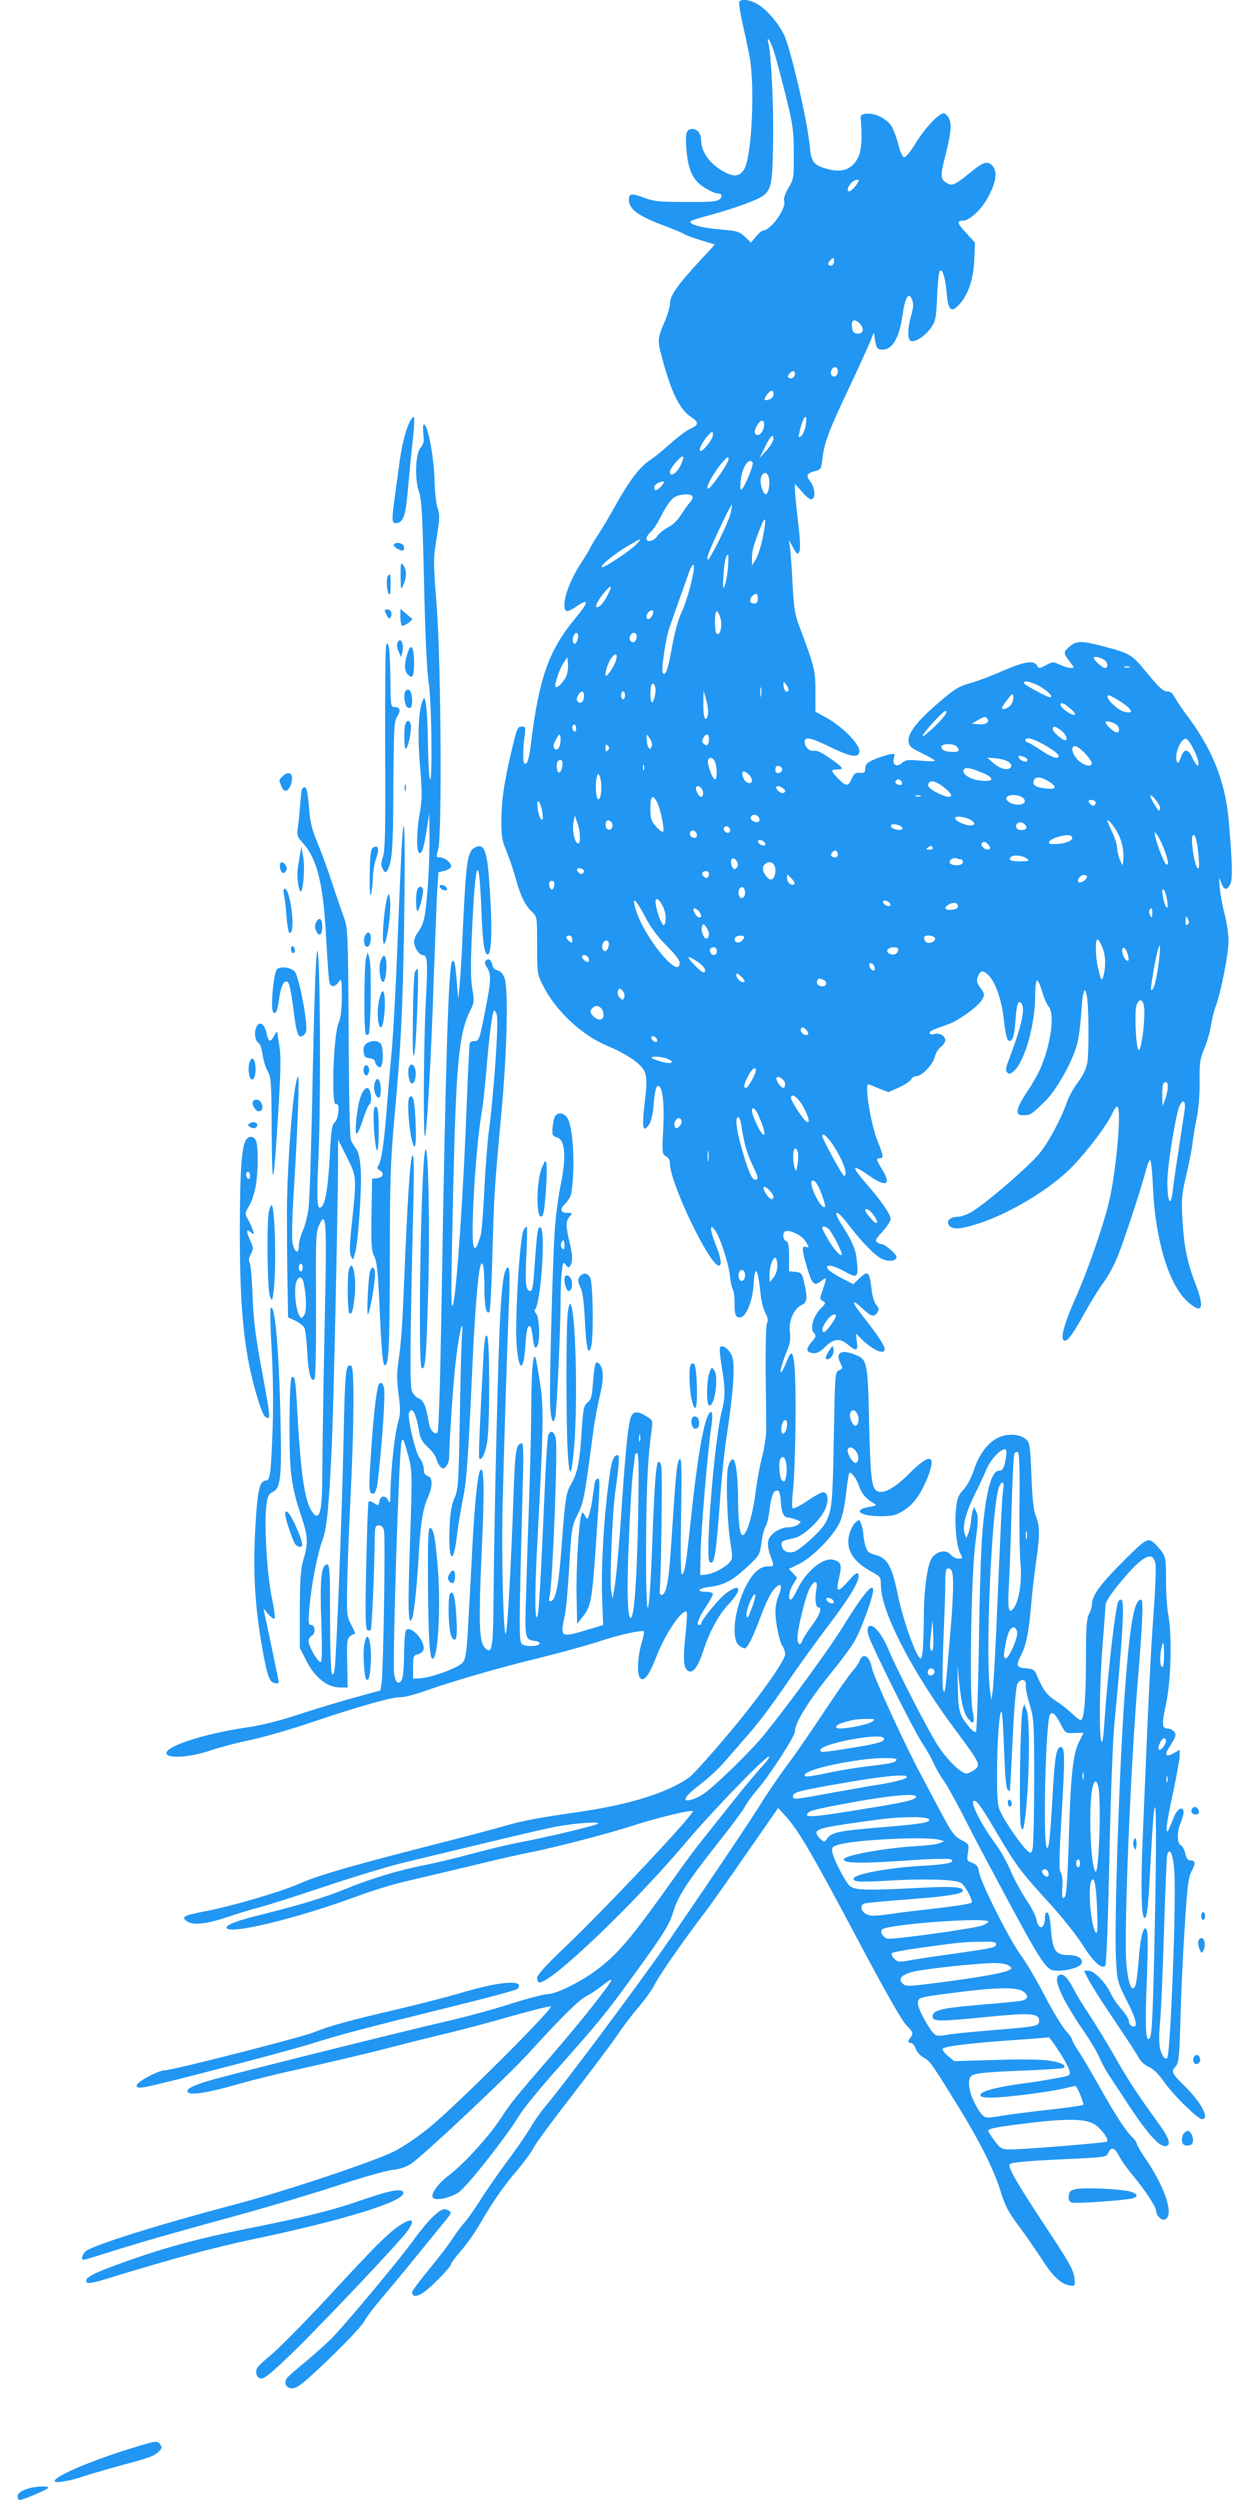 <?xml version="1.0" standalone="no"?>
<!DOCTYPE svg PUBLIC "-//W3C//DTD SVG 20010904//EN"
 "http://www.w3.org/TR/2001/REC-SVG-20010904/DTD/svg10.dtd">
<svg version="1.0" xmlns="http://www.w3.org/2000/svg"
 width="640pt" height="1280pt" viewBox="0 0 640 1280"
 preserveAspectRatio="xMidYMid meet">
<g transform="translate(0,1280) scale(0.1,-0.1)"
fill="#2196f3" stroke="none">
<path d="M3785 12791 c-3 -5 4 -52 15 -103 12 -51 28 -129 37 -173 29 -150 13
-512 -26 -580 -25 -44 -61 -44 -128 0 -56 37 -92 93 -93 143 0 37 -18 62 -45
62 -32 0 -38 -25 -30 -113 10 -102 33 -150 91 -187 26 -16 56 -30 65 -30 26 0
31 -16 12 -31 -12 -11 -54 -14 -172 -13 -135 0 -164 3 -215 22 -64 24 -76 22
-76 -12 0 -48 52 -85 190 -135 45 -17 87 -35 94 -40 6 -5 44 -19 84 -31 l72
-22 -82 -89 c-110 -119 -148 -174 -148 -213 0 -17 -12 -58 -26 -91 -38 -88
-39 -97 -14 -188 47 -176 89 -262 147 -301 42 -27 41 -42 0 -60 -18 -7 -64
-41 -103 -76 -38 -34 -86 -73 -106 -86 -51 -33 -107 -106 -174 -227 -31 -56
-73 -127 -93 -157 -20 -30 -39 -62 -42 -71 -4 -8 -25 -43 -48 -78 -48 -75 -81
-159 -81 -206 0 -42 12 -44 63 -9 64 43 62 22 -6 -60 -136 -163 -187 -306
-228 -639 -10 -86 -21 -118 -35 -105 -7 8 -7 72 1 131 7 54 7 57 -13 57 -23 0
-26 -8 -57 -142 -35 -151 -47 -238 -48 -333 0 -86 3 -109 25 -160 14 -33 35
-95 47 -138 25 -93 50 -143 85 -176 26 -24 26 -26 26 -171 0 -143 1 -148 30
-206 64 -128 198 -254 328 -308 91 -38 162 -84 185 -120 20 -30 21 -68 6 -187
-6 -49 -8 -96 -5 -106 7 -17 9 -16 26 5 12 14 21 47 25 90 8 88 13 112 25 112
22 0 32 -87 26 -217 -7 -126 -6 -132 13 -143 13 -6 21 -21 21 -36 0 -101 203
-524 251 -524 16 0 10 43 -16 105 -13 33 -24 69 -24 80 0 19 1 19 19 -3 24
-29 69 -164 77 -233 3 -30 10 -63 16 -73 5 -11 9 -44 8 -75 -1 -55 9 -74 36
-64 27 11 56 86 61 161 7 114 22 95 37 -50 3 -31 14 -72 24 -91 13 -25 15 -40
8 -52 -5 -10 -8 -117 -7 -254 2 -130 3 -261 3 -291 0 -30 -9 -91 -20 -135 -12
-44 -28 -133 -36 -197 -15 -112 -45 -208 -65 -208 -14 0 -22 62 -23 180 -2
187 -22 257 -50 173 -14 -44 -7 -285 12 -401 11 -66 10 -74 -7 -93 -25 -27
-83 -57 -120 -61 l-29 -3 2 115 c3 123 36 516 54 638 11 73 6 100 -12 72 -28
-44 -60 -235 -93 -550 -25 -235 -31 -270 -46 -270 -5 0 -6 133 -3 295 4 198 3
295 -4 295 -15 0 -21 -50 -38 -310 -17 -263 -22 -311 -36 -358 -12 -37 -35
-38 -31 -1 7 62 14 610 8 633 -4 15 -10 24 -15 22 -12 -8 -20 -106 -32 -430
-18 -477 -36 -401 -30 124 3 216 9 331 27 467 7 51 6 52 -27 72 -45 28 -67 26
-79 -5 -13 -34 -27 -162 -45 -434 -16 -237 -31 -402 -42 -460 l-7 -35 -7 40
c-8 48 6 399 21 505 20 143 23 190 13 190 -23 0 -33 -31 -47 -142 -25 -186
-39 -442 -33 -590 l5 -138 -82 -25 c-109 -33 -126 -33 -126 3 0 15 5 43 10 62
6 19 17 132 24 250 12 207 14 217 43 275 31 61 35 81 79 415 7 58 23 144 35
192 22 92 20 146 -6 168 -17 14 -21 0 -30 -110 -4 -61 -10 -78 -27 -91 -19
-15 -22 -31 -30 -145 -9 -155 -21 -215 -52 -269 -28 -48 -32 -70 -51 -327 -15
-198 -29 -268 -54 -276 -10 -3 -12 3 -7 24 16 76 42 751 32 807 -8 41 -30 49
-40 15 -3 -13 -11 -126 -16 -253 -23 -518 -31 -658 -40 -674 -12 -21 -12 137
0 359 32 594 35 715 16 832 -9 62 -20 122 -23 133 -13 39 -22 -57 -23 -240 0
-99 -5 -304 -10 -455 -5 -151 -13 -376 -16 -500 -8 -244 -8 -244 46 -252 14
-1 24 -7 23 -13 -4 -15 -72 -18 -90 -3 -17 14 -16 78 3 796 5 156 4 232 -3
232 -31 0 -36 -34 -44 -273 -11 -320 -29 -654 -38 -697 -12 -55 -24 363 -18
635 6 265 22 783 33 1058 5 122 3 177 -4 177 -20 0 -31 -66 -41 -250 -11 -198
-30 -996 -34 -1427 -2 -277 -7 -307 -44 -270 -30 29 -33 129 -17 485 15 324
13 446 -6 426 -13 -14 -28 -151 -40 -364 -5 -107 -15 -285 -21 -395 -8 -162
-14 -205 -28 -225 -19 -27 -157 -79 -221 -83 l-35 -2 0 60 c0 55 2 60 25 65
14 3 27 15 29 25 8 42 -59 119 -88 101 -7 -5 -11 -48 -12 -114 -1 -120 -8
-157 -29 -157 -10 0 -17 15 -22 45 -9 67 25 1149 38 1189 7 22 12 10 35 -75
20 -77 20 -87 8 -445 -12 -348 -9 -436 12 -382 10 26 25 177 34 338 9 148 21
224 45 276 26 59 26 105 0 112 -14 4 -20 14 -20 35 0 16 -9 41 -21 56 -22 27
-64 208 -55 232 15 38 37 -4 52 -96 5 -34 16 -53 45 -80 21 -19 41 -47 44 -62
4 -15 14 -33 22 -40 12 -10 18 -9 29 7 8 10 14 30 14 44 1 102 22 405 36 514
19 148 38 214 29 102 -3 -38 -8 -230 -11 -425 -6 -327 -8 -358 -27 -400 -14
-32 -22 -74 -25 -147 -8 -177 19 -208 38 -43 6 52 20 136 30 185 19 87 27 202
50 710 11 227 25 414 36 468 13 61 24 20 24 -85 0 -105 9 -152 26 -135 4 4 11
134 15 289 9 316 9 329 46 728 30 328 37 645 15 697 -9 19 -22 33 -35 35 -12
2 -23 12 -25 23 -6 29 -20 41 -33 28 -9 -9 -8 -18 5 -37 22 -34 20 -69 -9
-217 -30 -152 -32 -159 -56 -159 -11 0 -22 -6 -24 -12 -2 -7 -9 -143 -15 -303
-16 -438 -52 -974 -70 -1032 -12 -39 -12 21 0 567 15 668 29 820 89 939 19 37
20 46 9 110 -9 54 -9 126 0 320 12 251 24 334 35 261 3 -19 9 -102 12 -185 6
-160 14 -216 31 -222 19 -6 25 113 14 296 -13 235 -27 279 -80 251 -37 -20
-44 -74 -60 -415 -5 -121 -13 -251 -17 -290 l-7 -70 -8 94 c-7 90 -12 110 -23
99 -19 -18 -34 -527 -55 -1793 -6 -357 -14 -613 -20 -619 -15 -15 -39 12 -45
53 -13 80 -26 112 -51 121 -13 5 -29 22 -35 37 -11 28 -10 232 7 948 5 190 3
267 -4 260 -12 -11 -26 -230 -42 -625 -11 -264 -14 -315 -31 -438 -8 -53 -7
-98 2 -162 10 -77 10 -97 -4 -147 -17 -60 -36 -241 -38 -353 0 -55 -2 -61 -11
-42 -14 28 -42 25 -46 -6 -3 -22 -5 -22 -27 -8 -13 9 -26 12 -28 8 -3 -4 -8
-152 -12 -328 -6 -243 -4 -323 5 -329 6 -4 14 -4 18 0 6 6 18 278 21 478 1 50
3 57 21 57 13 0 22 -9 26 -27 8 -30 -3 -710 -12 -776 l-6 -42 -142 -39 c-77
-21 -206 -61 -286 -87 -91 -30 -188 -54 -260 -64 -217 -32 -415 -97 -408 -133
6 -28 127 -19 230 17 48 16 135 39 195 51 59 12 200 52 313 90 252 85 412 130
459 130 20 0 68 12 106 25 141 51 405 128 605 176 113 28 250 66 305 84 97 33
222 61 232 52 2 -3 -3 -31 -13 -63 -20 -71 -24 -158 -6 -176 19 -20 46 15 82
108 43 116 136 252 156 231 3 -3 0 -59 -7 -124 -13 -125 -9 -170 18 -180 23
-9 48 26 74 105 34 103 77 182 130 239 72 76 62 113 -14 55 -35 -25 -127 -138
-127 -154 0 -5 -5 -8 -11 -8 -16 0 -1 39 37 96 19 28 34 56 34 62 0 7 -15 12
-35 12 -54 0 -41 18 18 25 75 10 115 31 191 101 64 60 66 62 75 128 5 37 15
74 21 81 7 8 16 49 21 92 10 73 21 97 44 90 6 -2 11 -28 13 -57 3 -56 15 -80
38 -80 7 0 25 -5 41 -11 27 -10 27 -11 9 -25 -11 -8 -34 -14 -50 -14 -43 0
-94 -34 -102 -67 -5 -17 -1 -45 9 -74 22 -60 22 -59 -12 -59 -41 0 -77 -33
-112 -101 -60 -120 -77 -274 -34 -305 11 -8 23 -14 27 -14 15 0 44 58 84 167
24 64 50 118 68 137 35 38 45 23 22 -35 -9 -21 -16 -56 -16 -77 0 -56 19 -154
36 -179 8 -12 14 -31 14 -42 0 -35 -148 -242 -309 -430 -84 -100 -166 -190
-182 -201 -109 -78 -300 -138 -558 -176 -215 -31 -300 -47 -388 -73 -37 -11
-210 -57 -383 -101 -411 -105 -571 -152 -669 -195 -93 -41 -345 -115 -477
-140 -111 -21 -127 -29 -100 -50 31 -24 98 -18 208 19 57 19 132 42 168 51 36
9 184 56 330 105 146 49 330 105 410 124 542 131 694 167 765 181 96 20 247
31 225 17 -17 -11 -280 -73 -410 -97 -47 -9 -150 -34 -230 -55 -80 -22 -192
-49 -250 -60 -131 -26 -274 -69 -410 -125 -104 -42 -230 -80 -426 -129 -115
-28 -174 -50 -174 -65 0 -41 358 45 668 160 75 28 186 62 247 76 60 14 209 49
330 78 121 30 258 61 305 70 128 25 390 93 522 135 128 42 306 85 315 77 11
-12 -439 -491 -652 -694 -103 -98 -145 -145 -145 -160 0 -13 6 -23 13 -23 64
0 489 408 750 718 131 156 414 448 424 438 4 -4 -11 -25 -34 -49 -22 -23 -94
-109 -159 -191 -66 -83 -137 -173 -159 -200 -23 -28 -81 -107 -130 -176 -225
-317 -292 -396 -404 -479 -83 -61 -205 -121 -248 -121 -17 0 -102 -22 -187
-49 -85 -28 -237 -69 -338 -92 -189 -43 -1035 -254 -1168 -291 -107 -29 -150
-48 -150 -65 0 -24 92 -12 255 35 77 22 205 54 285 71 185 41 414 95 510 121
41 11 149 38 240 60 91 21 253 64 360 95 107 30 201 54 210 52 19 -5 -461
-485 -610 -610 -65 -54 -138 -104 -192 -132 -106 -53 -561 -205 -823 -274
-388 -102 -733 -211 -758 -239 -18 -19 -23 -42 -9 -42 4 0 43 11 87 25 171 55
353 107 674 195 183 50 428 123 542 161 115 38 238 73 273 78 45 5 77 16 104
35 65 45 490 444 597 562 183 200 258 273 299 295 23 11 60 37 84 56 23 19 42
31 42 26 0 -16 -146 -201 -289 -367 -218 -253 -220 -255 -279 -345 -62 -93
-186 -229 -263 -288 -55 -41 -95 -96 -83 -114 11 -19 87 -4 132 26 42 28 242
281 312 396 19 31 96 126 171 211 235 265 263 298 403 491 168 230 193 271
216 347 22 72 72 149 229 348 67 84 128 167 137 185 9 17 36 55 60 82 68 80
194 275 194 300 0 44 67 153 188 303 109 137 124 161 162 258 94 242 54 232
-104 -24 -70 -114 -281 -403 -406 -557 -68 -83 -254 -264 -307 -299 -21 -14
-50 -28 -65 -31 -51 -13 -31 20 46 78 41 31 98 84 127 118 30 34 72 83 94 108
77 87 122 146 226 296 56 83 151 214 210 292 116 152 164 235 154 262 -5 13
-15 7 -49 -31 -57 -65 -68 -63 -50 13 16 68 11 83 -31 93 -51 13 -139 -60
-182 -151 -14 -29 -29 -53 -34 -53 -16 0 -9 44 12 79 l20 33 -21 23 -21 22 55
27 c64 31 172 141 204 208 14 28 26 82 34 151 6 59 14 107 18 107 13 0 38 -35
49 -71 12 -36 39 -67 75 -86 17 -9 14 -12 -22 -18 -88 -15 -53 -47 52 -48 62
0 81 4 118 26 51 30 89 80 124 164 52 127 18 138 -90 29 -72 -72 -129 -105
-162 -92 -31 12 -37 62 -44 346 -7 318 -9 330 -72 354 -72 29 -102 11 -75 -44
13 -24 12 -27 -7 -36 -21 -9 -21 -17 -27 -349 -6 -332 -9 -367 -42 -431 -21
-41 -132 -142 -164 -150 -32 -8 -57 6 -61 34 -3 21 3 24 65 37 42 8 123 82
153 138 25 47 22 97 -6 97 -8 0 -45 -20 -81 -45 -37 -25 -71 -41 -75 -37 -4 4
-3 48 3 97 5 50 11 205 12 345 2 244 -5 350 -22 350 -5 0 -16 -20 -25 -45 -10
-25 -21 -47 -26 -50 -11 -7 6 53 31 112 14 34 18 57 13 93 -7 56 20 119 60
138 29 13 32 34 13 117 -11 46 -14 50 -45 53 l-32 3 0 75 c0 57 -4 76 -15 80
-17 7 -20 40 -5 49 19 11 79 -16 100 -45 24 -34 25 -41 5 -34 -21 8 -19 -20 6
-102 27 -91 37 -101 72 -74 32 25 32 23 10 -42 -17 -47 -17 -50 0 -59 16 -9
15 -13 -11 -39 -38 -37 -56 -104 -35 -125 13 -13 12 -19 -12 -46 -30 -37 -28
-53 8 -57 19 -2 36 6 62 32 43 43 75 46 117 11 42 -36 52 -32 45 16 l-5 42 36
-36 c56 -53 112 -75 112 -44 0 16 -44 83 -110 165 -62 79 -64 98 -5 43 47 -44
61 -47 79 -18 7 12 6 21 -7 35 -9 10 -19 41 -23 68 -12 106 -18 113 -66 67
l-29 -28 -64 33 c-35 18 -66 40 -69 48 -9 24 32 16 90 -17 64 -36 70 -30 61
57 -6 58 -21 94 -76 181 -50 78 -32 87 25 13 76 -100 146 -171 182 -187 37
-15 72 -9 72 12 0 14 -59 65 -76 65 -5 0 -15 4 -23 9 -12 8 -7 18 27 55 23 25
42 54 42 64 0 24 -45 90 -120 176 -85 98 -82 111 11 46 88 -62 115 -47 64 35
-29 47 -30 55 -10 55 20 0 19 10 -10 83 -37 90 -72 306 -47 295 4 -1 28 -11
54 -22 l47 -18 55 25 c31 14 59 33 62 42 3 8 15 15 26 15 28 0 87 62 94 99 4
18 17 40 30 50 13 10 24 26 24 34 0 23 -27 40 -55 33 -15 -4 -25 -2 -25 4 0
11 11 16 93 45 57 20 158 94 177 129 12 24 11 29 -10 58 -18 24 -21 36 -14 56
13 36 28 37 58 6 36 -40 65 -127 76 -228 5 -49 14 -94 20 -100 20 -20 34 14
39 98 6 87 15 111 32 86 19 -29 -3 -122 -68 -292 -14 -37 -15 -50 -5 -60 9 -9
17 -7 36 11 54 51 106 239 106 381 0 45 4 80 10 80 5 0 17 -26 26 -57 9 -32
24 -66 33 -77 33 -37 12 -193 -44 -321 -12 -27 -43 -81 -68 -118 -26 -38 -47
-79 -47 -93 0 -20 5 -24 32 -24 34 0 39 3 113 76 54 54 132 192 158 281 9 28
19 104 23 167 7 115 18 146 29 84 10 -51 11 -288 2 -339 -5 -30 -22 -66 -47
-99 -22 -29 -47 -74 -56 -99 -32 -92 -94 -207 -143 -268 -52 -63 -260 -244
-340 -294 -25 -16 -59 -29 -77 -29 -40 0 -62 -23 -44 -45 17 -21 55 -19 136 6
168 51 390 185 498 300 83 87 174 210 200 266 10 23 23 40 27 37 21 -12 -2
-291 -37 -461 -23 -114 -114 -379 -179 -523 -55 -124 -77 -202 -58 -213 16
-10 45 29 107 142 32 57 75 127 97 156 22 29 55 90 73 136 32 79 122 354 146
447 6 23 14 42 19 42 4 0 11 -62 14 -137 11 -268 81 -500 176 -586 77 -70 91
-38 41 92 -42 108 -59 195 -66 331 -6 102 -3 127 19 220 14 58 28 130 32 160
3 30 13 91 22 135 10 47 16 125 15 189 -1 96 2 116 25 170 14 33 29 86 33 116
5 30 15 75 25 99 27 74 65 267 65 333 0 35 -9 97 -20 138 -11 41 -22 102 -25
135 -5 57 -5 58 7 27 15 -40 28 -43 46 -11 14 26 12 107 -7 330 -17 192 -81
356 -202 520 -32 42 -65 91 -74 108 -11 22 -23 31 -40 31 -19 0 -43 22 -101
93 -83 100 -84 101 -241 142 -98 25 -125 24 -160 -8 -29 -26 -29 -31 3 -73 25
-33 26 -34 6 -34 -12 0 -37 8 -56 17 -34 16 -37 15 -71 -3 -34 -18 -37 -18
-46 -1 -16 28 -64 20 -178 -29 -58 -26 -131 -53 -161 -61 -64 -17 -89 -34
-191 -124 -93 -83 -132 -137 -127 -176 2 -23 13 -33 65 -58 34 -16 65 -34 70
-39 4 -4 -27 -5 -70 -1 -66 6 -81 5 -97 -10 -27 -25 -52 -13 -44 21 7 26 6 27
-25 21 -18 -4 -53 -16 -77 -26 -35 -16 -44 -25 -44 -45 0 -21 -4 -24 -27 -23
-23 2 -31 -4 -42 -30 -18 -41 -29 -41 -69 0 -39 40 -40 47 -7 47 43 0 35 10
-60 74 -22 15 -48 25 -57 22 -22 -5 -48 19 -48 45 0 29 29 24 131 -26 109 -53
149 -58 149 -19 0 35 -88 124 -165 167 l-60 33 0 104 c0 110 -4 123 -83 335
-22 58 -28 95 -34 215 -4 80 -10 163 -13 185 l-6 40 22 -39 c19 -35 22 -37 31
-22 7 12 5 61 -6 155 -9 75 -16 149 -16 165 l0 29 38 -43 c23 -27 43 -41 50
-36 19 11 14 61 -9 90 -24 31 -19 43 24 54 30 8 32 12 38 63 9 82 32 144 139
369 53 113 103 223 111 245 12 35 14 37 16 15 8 -62 13 -70 42 -70 50 0 86 61
102 177 13 92 32 122 49 78 8 -21 7 -40 -5 -80 -19 -68 -20 -124 -1 -131 22
-8 73 26 103 68 23 34 26 49 31 155 2 65 8 125 13 133 12 23 30 -33 36 -112 7
-84 22 -100 58 -64 49 49 79 131 83 233 l4 91 -46 50 c-45 48 -49 62 -16 62
34 0 95 57 127 117 43 79 51 131 26 162 -25 30 -47 24 -117 -34 -79 -64 -93
-70 -122 -50 -29 19 -30 34 -5 133 30 120 34 160 21 193 -7 16 -20 29 -29 29
-25 0 -100 -81 -146 -158 -22 -37 -47 -67 -55 -67 -9 0 -20 24 -31 67 -9 36
-26 80 -37 96 -27 37 -83 64 -125 60 -27 -3 -32 -7 -30 -28 8 -95 4 -160 -12
-193 -29 -62 -79 -83 -156 -63 -71 19 -85 35 -92 109 -13 141 -100 514 -135
584 -30 57 -79 115 -124 146 -41 27 -91 36 -103 18z m178 -256 c9 -27 35 -126
59 -220 38 -154 42 -182 42 -300 1 -125 0 -132 -27 -177 -18 -30 -26 -55 -22
-67 12 -38 -69 -151 -108 -151 -6 0 -22 -14 -36 -31 l-26 -31 -31 30 c-29 27
-40 30 -125 37 -102 8 -175 30 -149 45 8 4 60 20 114 34 54 15 135 41 180 59
118 47 120 51 124 304 4 184 -9 452 -24 513 -12 45 13 8 29 -45z m431 -667
c-13 -23 -37 -48 -46 -48 -13 0 -9 22 9 42 18 20 48 25 37 6z m-124 -408 c0
-11 -7 -20 -15 -20 -18 0 -19 12 -3 28 16 16 18 15 18 -8z m135 -320 c22 -25
13 -52 -17 -48 -18 2 -24 11 -26 36 -4 37 15 43 43 12z m-115 -239 c0 -24 -18
-37 -31 -24 -13 13 -1 43 17 43 8 0 14 -9 14 -19z m-220 -15 c0 -18 -17 -29
-30 -21 -8 5 -7 11 1 21 15 18 29 18 29 0z m-110 -105 c0 -11 -9 -23 -21 -26
-28 -9 -31 -3 -13 23 19 27 34 28 34 3z m165 -160 c-4 -22 -14 -46 -22 -53
-15 -11 -16 -10 -10 17 16 81 45 114 32 36z m-213 -2 c-4 -32 -28 -57 -43 -42
-8 8 -6 20 6 42 18 36 41 36 37 0z m-262 -47 c0 -21 -55 -90 -65 -80 -8 8 11
45 38 76 25 27 27 27 27 4z m310 -20 c0 -10 -16 -36 -35 -58 l-36 -39 22 45
c33 68 49 85 49 52z m-478 -140 c-20 -38 -52 -56 -52 -28 0 20 63 92 68 77 2
-6 -5 -28 -16 -49z m248 35 c0 -8 -23 -47 -52 -88 -36 -51 -54 -69 -56 -57 -3
17 41 91 81 136 24 26 27 27 27 9z m124 -15 c6 -10 -39 -121 -55 -136 -9 -8
-10 2 -7 41 6 68 43 125 62 95z m84 -86 c4 -34 -5 -76 -17 -76 -15 0 -32 56
-25 84 9 36 38 31 42 -8z m-553 -36 c-22 -24 -35 -26 -35 -5 0 9 10 19 23 24
30 12 34 5 12 -19z m160 -51 c4 -6 -2 -20 -13 -32 -11 -12 -31 -41 -46 -64
-15 -25 -42 -51 -64 -62 -22 -11 -46 -31 -56 -45 -17 -27 -56 -36 -56 -13 0 8
10 23 23 35 13 12 34 44 47 70 33 67 59 102 84 112 30 12 74 12 81 -1z m195
-90 c-14 -53 -109 -243 -117 -235 -3 3 0 20 7 38 25 64 113 248 117 244 2 -2
-1 -23 -7 -47z m165 -122 c-9 -45 -25 -95 -36 -112 l-19 -30 0 36 c0 38 9 72
43 157 28 71 33 51 12 -51z m-646 -33 c-31 -33 -171 -126 -178 -118 -9 8 64
68 134 109 71 42 76 43 44 9z m468 -121 c-3 -38 -11 -79 -17 -93 -8 -20 -10
-10 -6 50 4 72 12 110 24 110 2 0 2 -30 -1 -67z m-178 -30 c-14 -74 -38 -153
-64 -209 -13 -28 -34 -105 -45 -170 -20 -113 -32 -146 -46 -131 -11 10 15 186
36 241 16 45 45 128 97 274 20 56 33 53 22 -5z m-438 -110 c-21 -42 -48 -70
-58 -60 -6 7 19 50 50 84 29 32 32 22 8 -24z m769 -18 c0 -18 -5 -25 -20 -25
-22 0 -26 20 -8 38 19 19 28 14 28 -13z m-540 -86 c-12 -22 -30 -25 -30 -6 0
17 21 38 32 31 4 -3 3 -14 -2 -25z m349 -15 c11 -39 -2 -90 -19 -79 -13 8 -13
115 0 115 5 0 14 -16 19 -36z m-729 -91 c0 -10 -4 -24 -9 -32 -12 -19 -24 3
-16 29 8 25 25 26 25 3z m300 -2 c0 -24 -18 -37 -31 -24 -13 13 -1 43 17 43 8
0 14 -9 14 -19z m-105 -118 c-6 -27 -42 -83 -52 -83 -10 0 6 59 23 85 22 33
38 32 29 -2z m2503 -5 c15 -13 16 -38 0 -38 -14 0 -58 40 -58 52 0 11 39 1 58
-14z m-2758 -78 c-13 -32 -47 -66 -56 -57 -8 8 22 97 44 127 l17 25 3 -34 c2
-18 -2 -46 -8 -61z m2883 43 c-7 -2 -19 -2 -25 0 -7 3 -2 5 12 5 14 0 19 -2
13 -5z m-1746 -116 c-6 -19 -22 -6 -25 20 -2 27 -2 27 13 8 8 -10 14 -23 12
-28z m1296 13 c40 -25 61 -50 42 -50 -12 0 -124 60 -130 70 -13 21 43 9 88
-20z m-1979 5 c7 -19 -3 -73 -15 -81 -5 -3 -9 18 -9 45 0 49 12 67 24 36z
m543 -47 c-2 -13 -4 -5 -4 17 -1 22 1 32 4 23 2 -10 2 -28 0 -40z m-907 -2 c0
-28 -17 -43 -32 -28 -7 7 -6 17 1 31 16 28 31 27 31 -3z m210 4 c0 -11 -4 -20
-10 -20 -5 0 -10 9 -10 20 0 11 5 20 10 20 6 0 10 -9 10 -20z m425 -97 c-11
-49 -25 -20 -24 50 l1 72 14 -50 c8 -27 12 -60 9 -72z m1549 46 c-16 -18 -44
-26 -44 -13 0 3 12 22 28 42 25 33 27 34 30 13 2 -12 -4 -31 -14 -42z m558 22
c67 -42 78 -69 24 -55 -41 10 -109 84 -78 84 4 0 29 -13 54 -29z m-250 -41
c23 -20 28 -30 17 -30 -19 0 -69 37 -69 51 0 17 19 9 52 -21z m-641 -27 c-15
-27 -110 -118 -116 -111 -7 7 103 128 116 128 6 0 6 -7 0 -17z m215 -24 c11
-18 -11 -31 -47 -27 l-34 3 30 17 c36 21 42 21 51 7z m662 -31 c15 -13 16 -38
0 -38 -14 0 -58 40 -58 52 0 11 39 1 58 -14z m-2768 -19 c0 -11 -4 -17 -10
-14 -5 3 -10 13 -10 21 0 8 5 14 10 14 6 0 10 -9 10 -21z m2484 -10 c23 -18
36 -49 20 -49 -15 0 -64 43 -64 56 0 19 13 18 44 -7z m-2564 -46 c0 -38 -16
-61 -30 -47 -9 9 -8 20 4 43 20 38 26 39 26 4z m468 -29 c-6 -31 -23 -18 -26
21 -3 39 -3 40 13 17 9 -12 15 -29 13 -38z m292 33 c0 -30 -10 -40 -26 -26
-10 8 -11 16 -3 30 14 26 29 24 29 -4z m1693 -18 c55 -28 97 -58 97 -70 0 -19
-35 -8 -92 31 -33 22 -64 40 -69 40 -5 0 -9 5 -9 10 0 16 27 12 73 -11z m783
-25 c25 -46 38 -94 26 -94 -5 0 -17 18 -27 40 -22 49 -43 49 -60 0 -10 -28
-14 -32 -20 -17 -14 34 23 122 48 114 7 -2 22 -21 33 -43z m-2994 -16 c-9 -9
-12 -7 -12 12 0 19 3 21 12 12 9 -9 9 -15 0 -24z m1786 20 c19 -19 14 -28 -17
-28 -39 0 -61 9 -61 26 0 18 61 19 78 2z m657 -35 c19 -20 35 -42 35 -50 0
-23 -40 -14 -71 16 -31 31 -39 71 -14 71 8 0 30 -16 50 -37z m-311 -19 c9 -3
16 -10 16 -15 0 -14 -26 -10 -40 6 -13 16 -3 20 24 9z m-1584 -23 c12 -24 13
-91 1 -91 -14 0 -44 86 -35 101 9 15 23 10 34 -10z m1508 -5 c12 -12 13 -19 5
-27 -16 -16 -57 -4 -90 27 l-28 25 49 -4 c26 -3 55 -12 64 -21z m-2288 -5 c0
-28 -11 -52 -21 -45 -10 6 -12 48 -2 57 12 13 23 7 23 -12z m417 -33 c-3 -7
-5 -2 -5 12 0 14 2 19 5 13 2 -7 2 -19 0 -25z m708 2 c0 -8 -8 -16 -17 -18
-13 -2 -18 3 -18 18 0 15 5 20 18 18 9 -2 17 -10 17 -18z m1033 -20 c58 -26
47 -45 -21 -36 -53 6 -95 35 -82 56 8 14 40 7 103 -20z m-1204 -6 c9 -8 16
-22 16 -30 0 -21 -28 -17 -40 5 -21 40 -6 55 24 25z m-755 -59 c1 -46 -10 -80
-20 -63 -10 16 -12 89 -2 114 6 16 7 16 14 -2 4 -10 8 -32 8 -49z m2289 25
c47 -29 41 -44 -14 -37 -51 5 -70 18 -61 41 8 22 35 20 75 -4z m-753 -1 c10
-15 -1 -23 -20 -15 -9 3 -13 10 -10 16 8 13 22 13 30 -1z m188 -10 c28 -15 67
-50 67 -61 0 -14 -29 -9 -70 12 -43 22 -54 35 -45 50 8 13 21 13 48 -1z
m-1203 -50 c0 -11 -4 -19 -10 -19 -13 0 -32 38 -25 51 10 14 35 -9 35 -32z
m420 11 c0 -6 -6 -10 -14 -10 -16 0 -38 24 -30 33 9 8 44 -11 44 -23z m693
-27 c-7 -2 -19 -2 -25 0 -7 3 -2 5 12 5 14 0 19 -2 13 -5z m522 -6 c24 -18 11
-37 -24 -37 -33 0 -67 23 -57 38 10 16 58 15 81 -1z m705 -53 c0 -8 -2 -14 -5
-14 -8 0 -45 63 -45 75 1 16 50 -44 50 -61z m-2576 29 c18 -36 40 -142 31
-151 -4 -4 -20 8 -36 26 -25 28 -29 40 -29 92 0 65 11 76 34 33z m2246 -2 c0
-4 -3 -11 -7 -14 -8 -9 -34 13 -28 24 6 9 35 1 35 -10z m-2833 -52 c4 -34 3
-41 -7 -33 -6 6 -14 31 -17 55 -4 34 -3 41 7 33 6 -6 14 -31 17 -55z m1111
-32 c4 -18 -14 -22 -37 -8 -7 5 -10 14 -6 20 10 17 39 9 43 -12z m-919 -90 c1
-26 -3 -37 -11 -35 -17 6 -29 66 -22 108 l7 35 12 -35 c8 -19 14 -52 14 -73z
m2010 79 c13 -14 13 -16 -1 -21 -20 -8 -88 20 -88 36 0 16 69 4 89 -15z
m-1845 -13 c8 -19 -8 -38 -23 -29 -16 10 -13 46 3 46 8 0 17 -8 20 -17z m2591
-52 c22 -45 30 -89 26 -141 -3 -25 -3 -25 -16 5 -8 17 -14 44 -15 60 0 17 -11
54 -25 83 -14 30 -25 56 -25 59 0 15 35 -27 55 -66z m-476 46 c13 -16 5 -27
-20 -27 -21 0 -33 15 -24 30 9 14 31 12 44 -3z m-645 -3 c9 -3 16 -10 16 -16
0 -14 -53 -5 -58 10 -4 13 16 16 42 6z m-869 -14 c11 -17 -5 -32 -21 -19 -7 6
-11 15 -8 20 7 12 21 11 29 -1z m-167 -33 c2 -10 -3 -17 -12 -17 -18 0 -29 16
-21 31 9 14 29 6 33 -14z m2392 -74 c22 -58 26 -88 11 -78 -11 6 -47 98 -56
142 -6 27 -6 27 9 9 9 -11 25 -44 36 -73z m-470 56 c0 -18 -58 -34 -107 -30
-22 2 -14 18 15 29 52 21 92 21 92 1z m647 -94 c4 -53 3 -67 -6 -59 -15 14
-35 140 -26 162 11 27 25 -20 32 -103z m-2219 67 c3 -9 -2 -13 -14 -10 -9 1
-19 9 -22 16 -3 9 2 13 14 10 9 -1 19 -9 22 -16z m1140 -4 c16 -16 15 -28 -2
-28 -17 0 -38 24 -29 33 9 10 17 9 31 -5z m-283 -18 c3 -6 -4 -10 -17 -10 -18
0 -20 2 -8 10 19 12 18 12 25 0z m-485 -36 c0 -14 -21 -19 -33 -7 -9 9 13 34
24 27 5 -3 9 -12 9 -20z m966 -19 c17 -13 15 -14 -33 -15 -49 0 -63 7 -46 23
12 12 59 7 79 -8z m-1479 -39 c-4 -9 -11 -16 -16 -16 -13 0 -24 37 -15 51 10
16 38 -16 31 -35z m1144 34 c5 0 9 -7 9 -15 0 -18 -55 -21 -66 -4 -8 14 16 31
34 24 8 -3 18 -5 23 -5z m-951 -55 c0 -43 -21 -62 -42 -37 -24 27 -28 50 -13
66 25 24 55 8 55 -29z m-980 -4 c0 -4 -3 -11 -7 -14 -8 -9 -34 13 -28 24 6 9
35 1 35 -10z m640 -14 c0 -8 -3 -17 -7 -20 -9 -9 -34 13 -27 24 8 14 34 11 34
-4z m437 -53 c-12 -13 -37 6 -37 28 l0 22 22 -21 c12 -13 19 -25 15 -29z
m1497 32 c-6 -15 -34 -30 -42 -22 -10 11 9 36 27 36 14 0 19 -5 15 -14z
m-2726 -38 c-2 -13 -7 -23 -13 -23 -5 0 -11 10 -13 23 -2 15 2 22 13 22 11 0
15 -7 13 -22z m977 -38 c0 -27 -22 -39 -31 -16 -8 22 3 49 19 43 6 -2 12 -14
12 -27z m2161 -40 c5 -32 3 -42 -4 -35 -6 6 -14 30 -18 55 -5 32 -3 42 4 35 6
-5 14 -30 18 -55z m-2570 -66 c3 -18 3 -42 -1 -51 -6 -16 -8 -15 -20 8 -18 34
-35 106 -26 114 10 11 40 -34 47 -71z m-104 -16 c30 -57 64 -104 111 -150 40
-40 67 -75 67 -87 0 -95 -190 139 -228 282 -17 61 4 42 50 -45z m1256 64 c3
-9 -2 -13 -14 -10 -9 1 -19 9 -22 16 -3 9 2 13 14 10 9 -1 19 -9 22 -16z m347
-12 c0 -10 -12 -16 -32 -18 -36 -4 -44 11 -15 27 23 14 47 9 47 -9z m-1321
-33 c15 -24 -3 -35 -20 -13 -8 11 -14 24 -14 29 0 13 22 3 34 -16z m2316 -4
c-1 -24 -2 -26 -11 -10 -5 9 -7 22 -4 27 10 17 15 11 15 -17z m181 -56 c-8 -8
-11 -3 -11 19 1 25 2 27 11 11 8 -14 8 -22 0 -30z m-2451 -49 c0 -9 -4 -20
-10 -23 -14 -8 -34 40 -26 61 6 16 8 16 21 -2 8 -10 15 -27 15 -36z m-700 -29
c0 -18 -2 -19 -15 -9 -8 7 -15 16 -15 21 0 5 7 9 15 9 9 0 15 -9 15 -21z m880
12 c0 -5 -7 -14 -15 -21 -18 -15 -42 1 -31 19 8 13 46 15 46 2z m976 -2 c8
-13 -15 -30 -36 -26 -8 1 -16 10 -18 20 -3 12 3 17 22 17 14 0 28 -5 32 -11z
m-1671 -48 c-3 -12 -11 -21 -16 -21 -16 0 -22 29 -9 46 17 20 34 3 25 -25z
m2529 -1 c17 -42 19 -93 6 -145 -8 -34 -14 -25 -29 45 -13 56 -14 140 -2 140
5 0 16 -18 25 -40z m286 -98 c-11 -81 -26 -130 -37 -119 -2 3 6 61 19 128 25
134 37 129 18 -9z m-2260 78 c0 -23 -25 -27 -33 -6 -7 16 1 26 20 26 7 0 13
-9 13 -20z m928 3 c-4 -20 -27 -27 -47 -14 -19 12 -4 31 25 31 19 0 25 -5 22
-17z m1178 -27 c5 -22 4 -28 -7 -24 -14 5 -31 53 -21 63 9 8 20 -7 28 -39z
m-2763 -10 c3 -8 3 -17 0 -20 -7 -7 -33 13 -33 25 0 15 27 10 33 -5z m560 -21
c20 -14 37 -32 37 -40 0 -24 -13 -18 -55 25 -45 46 -37 52 18 15z m905 -29 c3
-12 -1 -17 -10 -14 -7 3 -15 13 -16 22 -3 12 1 17 10 14 7 -3 15 -13 16 -22z
m-668 -74 c-15 -5 -40 17 -40 36 0 12 6 10 26 -9 14 -13 20 -25 14 -27z m404
12 c23 -9 20 -34 -3 -34 -22 0 -35 15 -26 30 7 12 8 12 29 4z m-1018 -90 c-6
-16 -8 -16 -23 -2 -9 10 -13 23 -9 34 6 16 8 16 23 2 9 -10 13 -23 9 -34z
m2660 -40 c12 -49 -13 -253 -28 -228 -13 20 -20 199 -9 227 13 34 29 35 37 1z
m-2778 -16 c7 -7 12 -22 12 -35 0 -29 -30 -31 -55 -3 -15 16 -15 22 -5 35 15
18 32 19 48 3z m-542 -286 c-9 -125 -23 -272 -31 -327 -8 -55 -19 -194 -25
-310 -5 -115 -14 -223 -19 -240 -27 -91 -41 -86 -41 13 0 187 23 486 49 633 5
31 14 118 21 195 13 161 29 294 38 308 3 6 10 -2 15 -18 6 -18 3 -107 -7 -254z
m1594 173 c7 -9 10 -18 7 -21 -10 -11 -37 5 -37 21 0 19 14 19 30 0z m-766
-57 c-3 -5 -12 -4 -20 3 -7 6 -11 15 -8 21 3 5 12 4 20 -3 7 -6 11 -15 8 -21z
m50 -88 c42 -16 31 -29 -16 -19 -23 6 -48 14 -57 19 -22 13 39 13 73 0z m456
-60 c0 -19 -40 -90 -50 -90 -15 0 -12 17 10 60 19 38 40 53 40 30z m150 -70
c0 -11 -4 -20 -9 -20 -14 0 -41 41 -35 52 9 14 44 -12 44 -32z m1959 -17 c0
-16 -7 -44 -14 -63 l-13 -35 -1 56 c-1 31 2 59 6 62 14 14 23 6 22 -20z
m-1869 -95 c33 -58 41 -100 16 -78 -20 16 -76 104 -76 118 0 29 32 7 60 -40z
m1955 -25 c-4 -27 -18 -115 -30 -198 -13 -82 -27 -179 -31 -214 -10 -90 -28
-53 -27 54 1 84 45 351 63 385 19 36 32 23 25 -27z m-2178 -32 c25 -58 33 -91
22 -91 -12 0 -59 98 -59 123 0 27 20 10 37 -32z m-397 -25 c0 -8 -7 -19 -15
-26 -12 -10 -16 -9 -21 4 -7 18 13 49 27 40 5 -3 9 -11 9 -18z m305 -13 c14
-95 28 -144 55 -202 34 -71 36 -81 16 -81 -17 0 -37 48 -71 169 -26 93 -32
151 -15 151 5 0 12 -17 15 -37z m465 -98 c54 -79 86 -165 61 -165 -8 0 -111
189 -111 204 0 18 23 0 50 -39z m-633 -87 c-2 -13 -4 -3 -4 22 0 25 2 35 4 23
2 -13 2 -33 0 -45z m457 45 c4 -9 3 -37 0 -62 -7 -40 -8 -43 -15 -21 -17 60
-4 134 15 83z m125 -223 c11 -30 18 -57 15 -59 -17 -18 -82 108 -68 131 10 16
33 -14 53 -72z m-249 -7 c0 -20 -17 -16 -34 9 -26 37 -20 55 9 28 14 -13 25
-29 25 -37z m509 -89 c34 -43 25 -65 -9 -24 -17 19 -30 38 -30 42 0 16 19 7
39 -18z m-222 -81 c20 -26 63 -110 63 -124 0 -20 -41 23 -71 76 -16 28 -29 53
-29 58 0 13 23 7 37 -10z m-267 -182 c0 -24 -8 -48 -20 -62 l-19 -24 -1 37 c0
43 15 88 30 88 5 0 10 -18 10 -39z m-165 -51 c0 -27 -22 -39 -31 -16 -8 22 3
49 19 43 6 -2 12 -14 12 -27z m465 -208 c0 -13 -50 -82 -60 -82 -31 0 22 89
53 90 4 0 7 -3 7 -8z m110 -502 c12 -22 5 -60 -11 -60 -14 0 -33 46 -26 64 9
22 24 20 37 -4z m-360 -49 c0 -26 -10 -51 -21 -51 -10 0 -12 31 -3 54 9 22 24
20 24 -3z m-753 -88 c-3 -10 -5 -4 -5 12 0 17 2 24 5 18 2 -7 2 -21 0 -30z
m1108 -57 c15 -22 12 -56 -6 -56 -12 0 -39 42 -39 62 0 26 27 22 45 -6z
m-1118 -333 c-6 -320 -19 -499 -36 -516 -18 -18 -23 145 -11 403 6 146 15 297
20 335 5 39 10 78 10 88 0 9 5 17 12 17 8 0 10 -82 5 -327z m758 276 c4 -17 4
-46 0 -66 -5 -29 -9 -32 -21 -23 -14 13 -20 100 -7 113 13 14 22 6 28 -24z
m154 -651 c-8 -46 -3 -88 12 -88 20 0 6 -39 -32 -90 -23 -30 -45 -65 -50 -78
-15 -40 -32 -15 -24 37 11 75 45 204 63 233 25 43 41 36 31 -14z m-331 -94
c-19 -50 -23 -55 -26 -32 -3 27 38 122 45 102 2 -6 -6 -38 -19 -70z m420 38
c3 -9 -2 -13 -14 -10 -9 1 -19 9 -22 16 -3 9 2 13 14 10 9 -1 19 -9 22 -16z"/>
<path d="M2096 10637 c-23 -50 -42 -131 -55 -237 -7 -52 -17 -125 -22 -162
-14 -106 -13 -120 13 -116 35 5 46 41 58 188 7 74 17 184 24 243 7 59 9 110 5
112 -4 3 -14 -10 -23 -28z"/>
<path d="M2168 10625 c-3 -3 -3 -26 0 -51 4 -34 0 -49 -14 -65 -27 -30 -32
-161 -9 -226 14 -40 18 -116 26 -463 6 -269 14 -451 24 -516 16 -106 20 -548
5 -489 -4 17 -8 100 -9 185 -1 85 -6 173 -10 195 -8 39 -8 39 -18 15 -21 -50
-26 -181 -12 -337 11 -131 10 -166 -1 -231 -18 -95 -19 -204 -3 -209 14 -5 22
20 38 121 l13 81 1 -125 c1 -148 -14 -364 -29 -419 -5 -21 -19 -50 -30 -64
-11 -14 -20 -36 -20 -49 0 -29 26 -68 45 -68 24 0 26 -34 15 -241 -11 -213
-14 -696 -4 -687 9 10 32 406 44 783 7 198 15 407 18 464 l7 105 33 8 c17 5
32 14 32 22 0 19 -33 46 -57 46 -20 0 -21 2 -10 38 21 64 15 956 -7 1247 -18
233 -18 243 0 353 15 96 16 118 5 149 -7 19 -15 84 -16 142 -4 133 -38 305
-57 286z"/>
<path d="M2016 10012 c-6 -11 41 -38 50 -29 4 3 4 13 1 22 -7 16 -42 21 -51 7z"/>
<path d="M2051 9850 c1 -72 1 -74 14 -45 18 40 18 77 0 101 -13 17 -14 12 -14
-56z"/>
<path d="M1987 9853 c-10 -10 -8 -76 3 -93 7 -11 10 2 10 43 0 58 -1 62 -13
50z"/>
<path d="M1970 9674 c0 -3 5 -15 11 -26 8 -16 13 -18 19 -8 11 17 1 40 -16 40
-8 0 -14 -3 -14 -6z"/>
<path d="M2050 9642 c0 -22 4 -43 8 -46 8 -5 60 30 52 36 -3 2 -17 14 -32 27
l-28 24 0 -41z"/>
<path d="M2034 9507 c-3 -8 0 -27 7 -43 l12 -29 7 25 c11 43 -11 85 -26 47z"/>
<path d="M1977 9494 c-4 -12 -6 -250 -5 -530 2 -407 0 -517 -11 -550 -11 -33
-11 -46 -1 -64 10 -18 14 -20 21 -9 27 41 32 109 33 429 2 304 4 338 20 362
20 30 15 48 -15 48 -18 0 -19 8 -20 138 -1 75 -4 151 -8 167 -6 27 -8 28 -14
9z"/>
<path d="M2091 9468 c-21 -56 -23 -100 -5 -119 26 -29 34 -14 34 61 0 71 -14
99 -29 58z"/>
<path d="M2077 9263 c-12 -12 -7 -70 6 -82 18 -14 27 -4 27 30 0 47 -15 71
-33 52z"/>
<path d="M2076 9094 c-10 -25 -7 -139 3 -128 13 13 30 102 24 125 -6 23 -19
25 -27 3z"/>
<path d="M1446 8824 c-19 -18 -19 -16 -6 -48 13 -36 36 -32 50 9 17 52 -9 75
-44 39z"/>
<path d="M2072 8765 c0 -16 2 -22 5 -12 2 9 2 23 0 30 -3 6 -5 -1 -5 -18z"/>
<path d="M1546 8758 c-3 -7 -7 -47 -10 -88 -3 -41 -8 -92 -12 -113 -5 -33 -2
-42 29 -76 71 -79 103 -210 117 -486 6 -110 13 -210 16 -222 6 -29 28 -29 48
-1 15 21 16 16 16 -74 0 -65 -5 -108 -16 -134 -28 -68 -39 -435 -13 -418 21
13 13 -77 -8 -93 -13 -10 -18 -44 -24 -165 -9 -167 -23 -250 -43 -267 -23 -20
-26 24 -15 264 13 306 8 1080 -7 1045 -7 -16 -15 -238 -23 -635 -6 -335 -16
-642 -21 -680 -5 -39 -18 -90 -29 -115 -11 -25 -21 -60 -21 -78 0 -46 -22 -37
-32 13 -5 21 -2 143 7 279 20 323 29 582 21 575 -22 -21 -55 -417 -57 -689 0
-107 1 -274 3 -370 l3 -175 37 -17 c20 -10 41 -26 46 -35 5 -10 12 -66 15
-124 5 -109 21 -165 38 -138 5 8 8 173 7 379 -2 332 -1 369 15 405 39 86 41
36 28 -565 -6 -311 -11 -633 -11 -717 0 -188 -15 -240 -54 -180 -37 56 -57
200 -75 529 -7 140 -12 170 -28 155 -12 -13 -15 -370 -4 -477 7 -71 22 -139
46 -210 42 -124 45 -154 20 -240 -16 -54 -19 -99 -20 -261 l0 -196 35 -69 c42
-83 107 -134 171 -134 l39 0 -2 126 c-3 132 -4 129 40 151 2 0 -7 21 -20 45
-21 39 -23 54 -21 178 1 74 8 280 17 457 19 381 21 679 5 689 -29 17 -33 -22
-40 -378 -8 -381 -36 -1092 -45 -1167 -4 -32 -8 -40 -15 -30 -5 8 -9 137 -9
287 0 232 -2 272 -15 272 -30 0 -38 -76 -30 -292 5 -143 4 -208 -4 -208 -14 0
-61 82 -61 107 0 12 7 23 15 27 21 8 20 56 -1 56 -15 0 -16 10 -10 88 9 111
42 281 67 346 23 61 35 186 49 516 9 220 28 1092 31 1410 l0 125 45 -90 c51
-102 51 -98 23 -362 -9 -87 -10 -128 -2 -145 10 -22 11 -21 21 17 17 60 35
339 29 429 -4 55 -11 87 -24 105 -11 14 -23 35 -27 46 -5 11 -10 259 -11 550
-3 518 -4 531 -25 590 -12 33 -39 112 -60 175 -20 63 -54 155 -74 204 -30 73
-39 107 -44 184 -5 62 -11 97 -19 100 -7 2 -15 -2 -17 -10z m4 -2448 c0 -11
-4 -20 -10 -20 -5 0 -10 9 -10 20 0 11 5 20 10 20 6 0 10 -9 10 -20z m3 -72
c16 -67 18 -154 4 -172 -14 -19 -15 -19 -26 2 -16 31 -25 112 -17 156 8 40 31
48 39 14z"/>
<path d="M2057 8470 c-4 -69 -14 -296 -22 -505 -8 -209 -21 -452 -29 -540 -8
-88 -20 -225 -26 -305 -13 -168 -28 -269 -43 -288 -8 -11 -7 -16 6 -23 26 -15
20 -37 -10 -41 l-28 -3 -3 -183 c-2 -153 0 -187 14 -214 13 -24 19 -80 26
-232 11 -255 18 -326 28 -326 21 0 25 88 26 535 0 406 4 516 22 715 35 388 43
538 51 999 7 456 2 648 -12 411z"/>
<path d="M1910 8460 c-12 -7 -15 -36 -17 -137 -1 -81 1 -119 6 -103 5 14 9 52
10 85 1 32 8 79 18 103 17 45 10 68 -17 52z"/>
<path d="M1536 8425 c-15 -87 -16 -100 -10 -147 4 -26 10 -45 14 -43 14 9 22
128 12 180 l-9 50 -7 -40z"/>
<path d="M1436 8381 c-9 -14 2 -51 15 -51 5 0 12 7 16 16 7 19 -21 51 -31 35z"/>
<path d="M2252 8258 c3 -7 13 -15 22 -16 12 -3 17 1 14 10 -3 7 -13 15 -22 16
-12 3 -17 -1 -14 -10z"/>
<path d="M2136 8244 c-9 -25 -7 -119 3 -108 12 13 33 103 26 115 -9 14 -22 11
-29 -7z"/>
<path d="M1454 8218 c4 -18 10 -68 13 -111 3 -43 10 -80 14 -82 23 -15 22 96
-2 188 -12 46 -34 51 -25 5z"/>
<path d="M1988 8220 c-22 -46 -39 -285 -18 -249 15 25 31 151 28 210 -2 31 -6
47 -10 39z"/>
<path d="M1619 8079 c-8 -16 -8 -28 0 -46 15 -32 31 -20 31 22 0 41 -15 53
-31 24z"/>
<path d="M1870 8011 c-13 -25 -4 -64 13 -58 15 5 22 56 9 69 -7 7 -14 3 -22
-11z"/>
<path d="M1490 7941 c0 -12 5 -21 10 -21 6 0 10 6 10 14 0 8 -4 18 -10 21 -5
3 -10 -3 -10 -14z"/>
<path d="M1874 7895 c-10 -37 -12 -381 -1 -391 4 -4 10 -4 14 0 12 11 16 347
5 386 l-9 35 -9 -30z"/>
<path d="M1950 7884 c-14 -35 -4 -117 13 -111 7 2 13 28 15 62 4 67 -11 94
-28 49z"/>
<path d="M1418 7837 c-18 -18 -34 -205 -19 -220 13 -13 22 6 31 75 10 71 32
102 49 71 5 -11 17 -73 24 -137 16 -126 25 -148 53 -125 13 11 15 24 10 74
-10 95 -42 235 -57 251 -23 22 -73 28 -91 11z"/>
<path d="M2124 7823 c-4 -10 -9 -117 -10 -238 -2 -155 0 -210 7 -185 10 38 26
440 17 440 -3 0 -9 -8 -14 -17z"/>
<path d="M1940 7675 c-11 -55 -6 -135 10 -135 19 0 29 173 11 185 -5 3 -15
-20 -21 -50z"/>
<path d="M1311 7537 c-11 -29 -4 -69 15 -79 7 -5 15 -32 19 -60 4 -29 16 -67
26 -84 17 -29 19 -55 20 -310 2 -319 9 -297 34 106 12 201 14 281 6 330 -6 36
-11 70 -11 75 -1 6 -8 -2 -16 -17 -20 -38 -29 -35 -40 14 -11 51 -39 63 -53
25z"/>
<path d="M1876 7457 c-12 -9 -17 -23 -14 -42 2 -24 8 -31 31 -33 15 -2 27 -9
27 -16 0 -8 6 -19 14 -25 11 -9 15 -8 20 5 10 27 7 99 -6 112 -16 16 -50 15
-72 -1z"/>
<path d="M1276 7354 c-9 -34 2 -86 17 -81 22 7 20 107 -2 107 -5 0 -12 -12
-15 -26z"/>
<path d="M1864 7336 c-8 -21 3 -49 16 -41 5 3 10 15 10 25 0 25 -18 36 -26 16z"/>
<path d="M2094 7336 c-9 -23 0 -79 13 -83 16 -5 27 39 19 72 -7 27 -24 33 -32
11z"/>
<path d="M1920 7259 c-12 -27 1 -79 20 -79 12 0 13 70 1 89 -8 12 -12 10 -21
-10z"/>
<path d="M1863 7218 c-19 -24 -32 -79 -39 -156 -8 -91 3 -88 36 10 12 37 26
70 31 73 17 11 8 85 -11 85 -4 0 -12 -6 -17 -12z"/>
<path d="M2097 7183 c-19 -18 5 -253 26 -253 6 0 8 46 5 120 -4 110 -13 151
-31 133z"/>
<path d="M1295 7160 c-8 -14 13 -50 30 -50 18 0 25 21 13 43 -10 19 -33 23
-43 7z"/>
<path d="M1916 7123 c-10 -24 4 -213 15 -213 11 0 11 201 0 218 -6 11 -10 10
-15 -5z"/>
<path d="M2841 7083 c-8 -17 -15 -62 -12 -89 1 -7 10 -14 21 -17 44 -11 51
-98 20 -247 -11 -52 -24 -151 -29 -220 -10 -129 -27 -740 -25 -888 2 -89 18
-131 28 -71 8 51 26 448 26 580 0 64 3 138 7 164 6 44 7 46 20 29 12 -16 15
-17 23 -4 13 21 12 55 -5 125 -19 79 -18 105 2 127 15 17 15 18 -10 18 -37 0
-43 19 -14 46 14 13 28 36 31 51 22 119 12 343 -19 389 -18 28 -50 31 -64 7z
m49 -660 c0 -20 -3 -24 -11 -16 -7 7 -9 19 -6 27 10 24 17 19 17 -11z"/>
<path d="M1279 7049 c-12 -8 -12 -10 1 -19 17 -11 32 -8 37 7 5 15 -21 23 -38
12z"/>
<path d="M1262 6967 c-25 -29 -34 -161 -34 -477 0 -416 23 -628 94 -860 21
-67 33 -90 50 -90 13 0 7 37 -39 285 -26 144 -36 228 -40 345 -3 85 -10 160
-15 167 -6 7 -4 22 6 42 15 27 14 33 -4 72 -21 48 -19 59 6 38 15 -12 16 -11
9 11 -4 14 -15 39 -25 56 -17 30 -17 32 5 69 13 21 28 66 34 100 14 78 14 210
1 236 -12 22 -33 25 -48 6z m18 -188 c0 -11 -4 -17 -10 -14 -5 3 -10 13 -10
21 0 8 5 14 10 14 6 0 10 -9 10 -21z"/>
<path d="M2177 6910 c-22 -80 -38 -1102 -18 -1114 19 -12 23 40 33 379 10 339
1 792 -15 735z"/>
<path d="M2776 6825 c-34 -75 -31 -299 3 -246 11 16 25 223 19 261 -4 23 -6
22 -22 -15z"/>
<path d="M1376 6593 c-11 -69 -7 -400 6 -430 11 -27 12 -27 19 27 15 116 7
440 -11 440 -4 0 -10 -17 -14 -37z"/>
<path d="M2681 6502 c-21 -39 -47 -482 -35 -600 12 -129 35 -125 44 8 5 84 12
111 26 97 4 -4 9 -29 12 -57 5 -50 15 -64 26 -34 12 32 6 142 -8 157 -8 8 -11
18 -6 23 14 15 30 123 37 250 6 121 0 180 -16 169 -9 -5 -13 -42 -27 -237 -4
-64 -9 -88 -19 -88 -23 0 -27 37 -20 186 4 79 5 144 2 144 -4 0 -11 -8 -16
-18z"/>
<path d="M1786 6298 c-9 -36 -7 -216 3 -222 13 -8 19 14 27 88 10 102 -12 201
-30 134z"/>
<path d="M1895 6293 c-9 -24 -19 -230 -11 -222 10 9 35 154 36 202 0 39 -13
49 -25 20z"/>
<path d="M2972 6268 c-16 -16 -15 -28 2 -64 9 -18 17 -83 21 -172 7 -140 17
-179 32 -125 13 48 9 325 -5 351 -14 24 -32 28 -50 10z"/>
<path d="M2890 6253 c0 -30 12 -63 21 -63 15 0 22 27 15 55 -7 28 -36 34 -36
8z"/>
<path d="M2907 6078 c-9 -69 -9 -571 0 -716 8 -140 19 -127 33 35 19 232 7
699 -19 726 -5 4 -11 -16 -14 -45z"/>
<path d="M1386 6102 c-4 -7 -2 -103 5 -215 7 -121 9 -280 5 -397 -8 -226 -13
-270 -32 -270 -35 0 -46 -46 -57 -247 -12 -221 -2 -392 33 -595 27 -158 39
-192 68 -196 19 -3 22 0 17 20 -3 13 -18 86 -34 163 -16 77 -32 154 -36 170
l-6 30 25 -30 c14 -16 28 -26 32 -22 4 4 -3 54 -15 111 -24 114 -39 371 -27
468 6 49 11 59 34 70 39 19 45 78 38 373 -7 350 -29 600 -50 567z"/>
<path d="M2476 5868 c-21 -384 -27 -530 -22 -536 14 -13 35 37 42 98 13 109
11 517 -2 530 -9 9 -13 -14 -18 -92z"/>
<path d="M3686 5901 c-3 -5 1 -48 9 -97 19 -113 19 -158 0 -231 -37 -147 -86
-746 -62 -769 25 -25 34 37 57 361 7 88 20 216 31 285 34 221 43 359 28 404
-13 37 -52 66 -63 47z"/>
<path d="M4242 5880 c-13 -22 -18 -36 -11 -39 18 -6 41 25 37 50 -4 23 -5 22
-26 -11z"/>
<path d="M3537 5814 c-11 -11 -8 -131 4 -180 19 -76 30 -49 27 68 -3 103 -11
132 -31 112z"/>
<path d="M3632 5770 c-15 -41 -16 -157 -2 -165 27 -17 52 147 27 179 -13 18
-15 17 -25 -14z"/>
<path d="M1936 5703 c-11 -38 -26 -176 -37 -351 -10 -143 -10 -185 0 -195 16
-16 29 5 35 58 23 192 40 448 32 480 -7 29 -22 33 -30 8z"/>
<path d="M3547 5544 c-13 -13 -7 -52 8 -58 17 -6 29 13 23 40 -3 19 -20 28
-31 18z"/>
<path d="M5125 5445 c-58 -20 -110 -84 -137 -167 -14 -43 -35 -83 -54 -104
-27 -28 -34 -44 -39 -99 -9 -78 2 -190 21 -227 14 -27 13 -28 -9 -28 -12 0
-31 9 -40 21 -21 24 -60 20 -90 -10 -27 -26 -46 -156 -47 -307 0 -72 -3 -152
-6 -178 -6 -43 -8 -45 -21 -27 -27 40 -82 200 -103 301 -33 163 -55 203 -121
220 -32 9 -40 16 -49 48 -5 20 -10 47 -10 59 0 12 -5 34 -10 49 -10 26 -11 26
-30 9 -11 -10 -25 -36 -31 -59 -21 -77 16 -140 113 -193 46 -25 48 -28 48 -70
0 -133 160 -443 382 -741 126 -169 130 -178 98 -203 -14 -10 -33 -19 -43 -19
-27 0 -102 74 -148 147 -53 85 -208 386 -249 485 -35 84 -82 140 -102 120 -8
-8 -9 -21 0 -49 17 -55 233 -489 276 -551 20 -30 45 -74 55 -98 11 -24 34 -65
53 -91 18 -26 60 -102 94 -168 33 -66 100 -194 149 -285 275 -515 279 -520
342 -520 52 0 113 18 120 36 10 26 -17 44 -68 44 -64 0 -80 23 -88 132 -4 52
-11 83 -18 86 -9 2 -13 -7 -13 -25 0 -62 -33 -69 -44 -9 -4 19 -27 64 -52 100
-24 37 -60 101 -78 144 -18 43 -51 103 -73 133 -82 110 -141 229 -115 229 15
0 37 -31 122 -175 96 -162 115 -187 269 -356 62 -68 136 -162 165 -208 51 -83
96 -125 115 -106 6 6 14 227 21 543 6 310 17 598 25 690 44 456 54 642 36 642
-6 0 -12 -4 -15 -9 -15 -23 -57 -395 -72 -626 -4 -70 -10 -103 -15 -90 -13 33
-9 297 6 490 8 99 15 191 15 205 0 17 24 54 65 105 123 150 177 181 191 108 4
-20 -1 -135 -10 -257 -15 -201 -26 -433 -56 -1161 -10 -240 -6 -395 10 -395
13 0 19 54 31 285 27 519 36 297 19 -451 -9 -387 -13 -454 -30 -454 -15 0 -17
85 -8 312 6 150 6 233 -1 245 -8 16 -11 15 -21 -12 -6 -16 -16 -80 -20 -141
-5 -61 -12 -119 -16 -128 -18 -47 -40 10 -48 124 -11 170 23 1004 60 1440 23
276 29 410 17 410 -36 0 -57 -116 -83 -460 -29 -391 -56 -1202 -46 -1385 6
-107 7 -113 57 -212 50 -98 57 -139 24 -127 -8 3 -15 15 -15 25 0 11 -17 38
-38 62 -21 23 -45 59 -54 79 -26 56 -86 118 -114 118 l-24 0 21 -42 c12 -24
60 -101 108 -172 134 -201 135 -202 153 -235 9 -16 32 -37 51 -44 21 -9 50
-37 79 -79 52 -72 171 -188 193 -188 42 0 -8 91 -95 175 -58 56 -65 70 -42 93
17 17 20 43 26 248 3 126 13 339 22 472 13 208 18 250 36 283 21 41 19 54 -10
54 -10 0 -19 12 -23 34 -4 19 -14 38 -23 43 -20 11 -21 67 -1 115 8 19 15 44
15 54 0 33 -30 21 -47 -18 -39 -95 -36 -90 -40 -68 -2 11 12 93 32 182 19 89
35 176 35 193 l0 31 -30 -17 c-35 -21 -50 -12 -30 19 42 68 45 74 31 91 -7 9
-22 16 -33 16 -29 0 -31 20 -7 131 25 119 30 340 11 449 -7 36 -12 117 -12
181 0 106 -2 118 -24 148 -14 18 -34 40 -45 48 -28 19 -45 6 -178 -129 -97
-99 -133 -152 -133 -197 0 -10 -7 -32 -15 -47 -12 -23 -15 -73 -15 -239 -1
-193 -8 -286 -24 -302 -3 -3 -23 10 -43 30 -21 20 -60 51 -88 69 -47 31 -67
59 -100 139 -8 19 -18 25 -52 27 -49 4 -53 14 -24 70 26 52 39 118 51 262 6
69 18 169 26 222 18 126 18 177 -2 224 -12 28 -18 86 -23 206 -6 149 -8 170
-26 187 -28 26 -82 33 -130 16z m25 -108 c-7 -51 -16 -67 -35 -67 -39 0 -67
-104 -85 -315 -7 -71 -15 -329 -18 -572 -4 -243 -11 -445 -15 -450 -5 -4 -20
6 -33 22 -52 63 -58 84 -60 205 l-2 115 9 -88 c11 -109 23 -158 48 -189 27
-33 33 -20 20 48 -17 90 -6 706 16 863 14 101 14 129 4 150 l-12 26 -8 -25
c-4 -14 -7 -37 -8 -52 -1 -15 -6 -39 -12 -55 l-11 -28 -9 23 c-13 34 5 105 50
197 22 44 50 104 62 133 22 50 70 102 95 102 7 0 9 -15 4 -43z m70 -226 c-2
-135 1 -279 5 -318 8 -79 -6 -182 -31 -221 -28 -43 -36 -15 -29 101 4 62 10
238 14 393 4 154 11 286 15 292 4 7 12 9 18 6 7 -5 10 -88 8 -253z m-83 67
c-6 -31 -11 -131 -37 -743 -6 -132 -14 -262 -17 -290 l-7 -50 -7 50 c-24 167
6 891 42 1028 12 46 34 50 26 5z m120 -255 c-3 -10 -5 -2 -5 17 0 19 2 27 5
18 2 -10 2 -26 0 -35z m-383 -169 c10 -26 7 -135 -9 -322 -26 -308 -26 -309
-36 -284 -5 12 -4 120 1 245 5 122 10 257 10 300 0 59 3 77 14 77 8 0 17 -7
20 -16z m-99 -402 c-13 -14 -16 13 -9 80 l9 73 3 -74 c2 -40 0 -76 -3 -79z
m433 90 c4 -26 -42 -132 -57 -132 -14 0 -14 13 -1 80 11 56 26 83 44 77 6 -2
12 -13 14 -25z m752 -118 c0 -41 -4 -63 -10 -59 -11 7 -13 48 -4 94 10 48 14
37 14 -35z m-1175 -85 c0 -7 -8 -15 -17 -17 -18 -3 -25 18 -11 32 10 10 28 1
28 -15z m467 -67 c-2 -12 7 -57 20 -99 22 -74 23 -93 23 -393 0 -173 -4 -328
-8 -344 -8 -28 -8 -28 -29 -10 -27 25 -100 128 -129 184 -22 42 -24 56 -24
210 0 168 12 326 23 315 4 -3 9 -92 13 -196 4 -121 10 -194 18 -202 6 -6 11
-9 12 -6 0 2 7 121 14 265 7 158 17 269 24 283 16 29 47 24 43 -7z m178 -198
c25 -49 26 -49 72 -47 l46 1 -23 -46 c-32 -63 -44 -176 -53 -510 -6 -189 -12
-276 -20 -284 -14 -14 -16 -7 -12 65 1 26 -3 54 -10 62 -8 10 -7 79 5 287 18
300 18 353 -4 353 -22 0 -30 -46 -41 -235 -13 -231 -20 -296 -31 -279 -20 32
-5 645 17 680 11 18 29 3 54 -47z m540 -87 c0 -19 -27 -53 -36 -45 -9 10 12
58 26 58 5 0 10 -6 10 -13z m-423 -194 c-3 -10 -5 -4 -5 12 0 17 2 24 5 18 2
-7 2 -21 0 -30z m430 -15 c-3 -7 -5 -2 -5 12 0 14 2 19 5 13 2 -7 2 -19 0 -25z
m-353 -29 c15 -77 2 -449 -15 -432 -27 27 -37 361 -13 441 9 31 20 27 28 -9z
m388 -420 c12 -136 -19 -949 -36 -966 -10 -11 -26 9 -36 46 -6 25 -7 72 0 142
5 57 14 268 20 469 6 201 13 373 16 383 13 41 29 7 36 -74z m-482 31 c0 -11
-4 -20 -10 -20 -5 0 -10 9 -10 20 0 11 5 20 10 20 6 0 10 -9 10 -20z m-163
-45 c3 -9 3 -19 -1 -22 -8 -9 -37 18 -30 28 8 14 24 11 31 -6z m250 -186 c4
-98 3 -131 -6 -124 -23 23 -42 215 -25 260 15 38 26 -10 31 -136z"/>
<path d="M5236 4050 c-13 -41 -20 -585 -8 -606 9 -16 11 -14 16 16 25 144 33
536 12 585 l-12 30 -8 -25z"/>
<path d="M5160 3571 c0 -12 5 -21 10 -21 6 0 10 6 10 14 0 8 -4 18 -10 21 -5
3 -10 -3 -10 -14z"/>
<path d="M3046 5213 c-2 -10 -7 -43 -11 -73 -3 -30 -11 -70 -17 -89 -10 -34
-11 -34 -23 -11 -10 19 -13 20 -18 6 -13 -34 -28 -279 -25 -416 l3 -144 32 41
c38 47 45 88 63 348 22 320 23 355 12 355 -6 0 -13 -8 -16 -17z"/>
<path d="M1460 5048 c0 -22 40 -141 52 -155 6 -7 17 -13 25 -13 19 0 12 30
-27 116 -26 58 -50 83 -50 52z"/>
<path d="M2191 4713 c2 -285 8 -402 23 -406 29 -7 44 270 27 473 -12 148 -21
192 -39 198 -9 3 -12 -61 -11 -265z"/>
<path d="M2300 4739 c-9 -15 -8 -24 0 -35 17 -20 30 -8 30 27 0 34 -14 38 -30
8z"/>
<path d="M2304 4639 c-12 -20 -8 -178 5 -212 7 -17 15 -25 22 -21 8 5 10 38 6
110 -6 108 -17 148 -33 123z"/>
<path d="M1864 4374 c-6 -45 1 -162 11 -172 12 -12 20 14 23 78 7 120 -19 192
-34 94z"/>
<path d="M4401 4296 c-5 -13 -22 -36 -36 -52 -15 -16 -79 -108 -143 -204 -63
-96 -147 -218 -186 -270 -39 -52 -98 -138 -131 -190 -61 -99 -234 -357 -483
-720 -142 -206 -531 -728 -627 -841 -25 -30 -60 -79 -77 -109 -17 -30 -68
-104 -113 -165 -45 -60 -110 -153 -143 -205 -33 -52 -71 -106 -84 -120 -14
-14 -40 -50 -60 -80 -19 -30 -74 -102 -121 -159 -48 -58 -87 -110 -87 -117 0
-24 20 -25 53 -5 38 23 147 134 147 150 0 5 23 36 51 68 28 32 69 90 91 128
71 122 123 198 192 278 36 43 76 97 88 120 11 23 100 143 196 267 96 124 199
261 229 305 29 44 80 111 112 148 32 37 71 91 85 120 26 50 143 219 257 368
31 41 127 177 214 303 l159 229 43 -47 c62 -69 136 -196 370 -637 136 -257
221 -406 245 -430 32 -33 35 -39 23 -56 -18 -23 -18 -33 -1 -33 8 0 19 -13 24
-29 6 -17 24 -36 39 -45 33 -16 40 -26 176 -246 114 -185 189 -334 223 -449
21 -66 39 -101 90 -168 35 -47 88 -124 119 -171 55 -88 100 -129 145 -134 23
-3 25 0 22 30 -3 45 -23 82 -139 257 -157 237 -208 326 -192 335 16 10 99 17
324 27 163 8 170 9 180 31 14 32 32 27 54 -16 11 -21 42 -66 70 -99 65 -78
121 -163 121 -185 0 -22 27 -48 44 -42 49 19 4 161 -100 313 -24 35 -44 69
-44 76 0 6 -10 20 -21 31 -32 29 -88 114 -169 259 -40 72 -88 152 -106 180
-19 27 -34 55 -34 61 0 6 -15 27 -32 46 -18 19 -67 99 -108 178 -41 79 -96
173 -123 209 -58 79 -205 370 -214 425 -5 30 -12 40 -35 48 -27 10 -29 12 -22
53 6 43 5 44 -34 64 -34 18 -48 36 -100 133 -33 62 -84 158 -113 213 -80 150
-238 495 -245 535 -11 61 -46 82 -63 36z m66 -310 c-18 -14 -121 -36 -165 -36
-33 0 -26 17 11 29 52 16 69 19 122 20 45 0 48 -1 32 -13z m58 -85 c10 -17
-27 -28 -163 -50 -150 -24 -162 -25 -162 -12 0 33 306 91 325 62z m65 -110 c0
-14 -25 -20 -128 -32 -54 -6 -137 -19 -187 -29 -140 -29 -155 -30 -155 -19 0
21 121 55 285 78 82 12 185 13 185 2z m48 -95 c-10 -7 -66 -21 -125 -31 -59
-9 -169 -29 -243 -42 -206 -38 -210 -38 -210 -20 0 21 30 29 275 71 214 37
334 46 303 22z m52 -95 c0 -15 -55 -29 -250 -60 -253 -42 -314 -48 -308 -31 6
19 33 26 248 65 183 33 310 44 310 26z m67 -117 c5 -16 -35 -22 -247 -40 -211
-17 -253 -26 -274 -56 -15 -21 -16 -21 -36 -3 -11 10 -20 24 -20 31 0 22 43
31 325 69 118 15 247 15 252 -1z m53 -104 l25 -7 -25 -10 c-14 -6 -72 -13
-130 -16 -157 -10 -360 -47 -360 -67 0 -20 82 -22 303 -7 136 10 237 12 246 7
27 -15 -24 -27 -149 -33 -174 -10 -350 -43 -350 -66 0 -17 28 -19 196 -9 174
10 322 5 354 -12 19 -10 62 -89 55 -101 -5 -7 -98 -21 -260 -39 -49 -5 -127
-15 -173 -22 -67 -9 -87 -9 -107 2 -28 15 -33 45 -10 54 9 3 109 13 223 21
207 16 282 28 282 45 0 19 -56 23 -224 14 -271 -14 -330 -12 -355 10 -27 25
-91 152 -91 182 0 19 8 24 54 34 115 24 441 37 496 20z m250 -419 c0 -5 -15
-14 -32 -20 -53 -17 -459 -73 -484 -67 -22 6 -38 31 -29 46 16 27 545 66 545
41z m40 -115 c0 -17 -7 -19 -230 -51 -96 -13 -197 -29 -224 -34 -42 -8 -51 -6
-68 11 -11 11 -16 24 -11 28 4 5 76 18 158 29 197 27 207 28 298 29 61 2 77
-1 77 -12z m65 -110 c18 -13 18 -14 -1 -24 -27 -14 -155 -37 -358 -63 -155
-20 -169 -20 -184 -5 -27 26 -3 49 64 63 78 16 312 40 395 42 41 1 72 -4 84
-13z m73 -132 c31 -21 27 -40 -8 -48 -17 -3 -115 -13 -218 -21 -196 -17 -237
-27 -237 -60 0 -26 35 -26 286 -1 210 21 259 18 259 -18 0 -31 -3 -31 -245
-51 -110 -9 -217 -20 -237 -25 -24 -5 -43 -4 -52 4 -26 20 -86 129 -86 157 0
32 1 32 160 53 230 31 345 34 378 10z m184 -307 c26 -39 50 -84 53 -98 7 -26
6 -27 -82 -42 -48 -9 -110 -19 -138 -22 -141 -18 -235 -42 -235 -60 0 -11 13
-15 53 -15 69 0 285 27 365 45 35 8 65 15 68 15 8 0 46 -91 40 -97 -3 -3 -78
-14 -168 -24 -90 -10 -194 -23 -231 -29 -37 -6 -71 -11 -75 -11 -29 -5 -45 7
-71 53 -32 56 -47 115 -36 147 8 25 37 30 282 40 106 4 196 10 200 14 14 14
-16 28 -78 37 -36 6 -157 7 -274 3 l-210 -6 -33 28 c-18 15 -29 32 -25 36 12
12 139 28 353 43 102 7 187 14 190 15 3 0 26 -32 52 -72z m190 -379 c33 -25
66 -73 56 -83 -6 -6 -412 -39 -487 -40 -53 0 -56 1 -88 43 -18 24 -33 47 -33
52 0 12 42 20 215 41 201 24 293 21 337 -13z"/>
<path d="M6107 3544 c-14 -15 -6 -34 14 -34 14 0 19 5 17 17 -3 18 -20 27 -31
17z"/>
<path d="M5805 3378 c-4 -10 -4 -26 0 -35 8 -17 8 -17 12 0 3 9 3 25 0 35 -4
16 -4 16 -12 0z"/>
<path d="M6150 2990 c0 -11 5 -20 10 -20 6 0 10 9 10 20 0 11 -4 20 -10 20 -5
0 -10 -9 -10 -20z"/>
<path d="M6137 2865 c-4 -8 -2 -28 4 -43 9 -24 11 -25 20 -9 13 22 8 59 -7 64
-6 2 -14 -3 -17 -12z"/>
<path d="M5417 2683 c-23 -22 27 -130 130 -280 37 -54 74 -116 82 -138 9 -22
32 -65 52 -95 20 -30 62 -93 92 -140 110 -166 168 -229 201 -217 23 9 9 45
-47 122 -105 144 -156 223 -222 340 -38 66 -94 158 -125 205 -31 47 -67 105
-80 130 -35 70 -62 94 -83 73z"/>
<path d="M2510 2635 c-36 -7 -110 -26 -165 -43 -55 -16 -190 -51 -300 -77
-258 -60 -366 -90 -440 -121 -62 -25 -723 -194 -761 -194 -33 0 -144 -59 -144
-77 0 -13 8 -14 41 -9 70 11 728 183 849 221 139 44 261 77 703 186 187 46
346 88 354 95 9 6 13 16 9 22 -9 15 -63 14 -146 -3z"/>
<path d="M6117 2274 c-15 -15 -7 -45 11 -42 9 2 17 12 17 22 0 20 -16 31 -28
20z"/>
<path d="M6060 1876 c-6 -8 -10 -25 -8 -38 2 -17 10 -23 28 -23 18 0 26 6 28
23 3 22 -13 52 -28 52 -4 0 -13 -7 -20 -14z"/>
<path d="M5510 1592 c-29 -6 -36 -12 -38 -35 -2 -19 2 -29 14 -34 19 -7 291
12 318 23 25 10 19 22 -16 33 -42 13 -232 22 -278 13z"/>
<path d="M1865 1540 c-159 -56 -301 -91 -595 -150 -227 -45 -402 -91 -572
-150 -183 -63 -252 -94 -256 -113 -5 -25 17 -22 148 19 298 91 503 146 705
189 459 96 770 192 770 236 0 27 -60 17 -200 -31z"/>
<path d="M2219 1453 c-22 -20 -68 -75 -101 -121 -57 -81 -319 -397 -410 -494
-23 -25 -84 -80 -133 -121 -50 -41 -97 -82 -104 -91 -19 -23 -9 -51 20 -54 20
-2 41 10 85 49 120 107 276 265 290 296 9 17 48 69 88 116 60 70 172 207 335
408 21 25 22 32 10 40 -24 15 -37 10 -80 -28z"/>
<path d="M2044 1404 c-57 -38 -122 -102 -366 -367 -121 -130 -254 -265 -295
-298 -62 -52 -74 -65 -71 -88 2 -18 10 -27 25 -29 16 -2 55 30 159 130 130
127 453 466 563 592 73 84 66 114 -15 60z"/>
<path d="M670 264 c-202 -62 -390 -142 -390 -167 0 -13 77 0 148 24 31 11 116
35 187 55 155 41 178 50 201 75 14 15 14 21 4 34 -16 20 -17 20 -150 -21z"/>
<path d="M128 53 c-25 -10 -38 -22 -38 -34 0 -10 4 -19 10 -19 17 0 140 52
146 61 9 15 -78 9 -118 -8z"/>
</g>
</svg>
